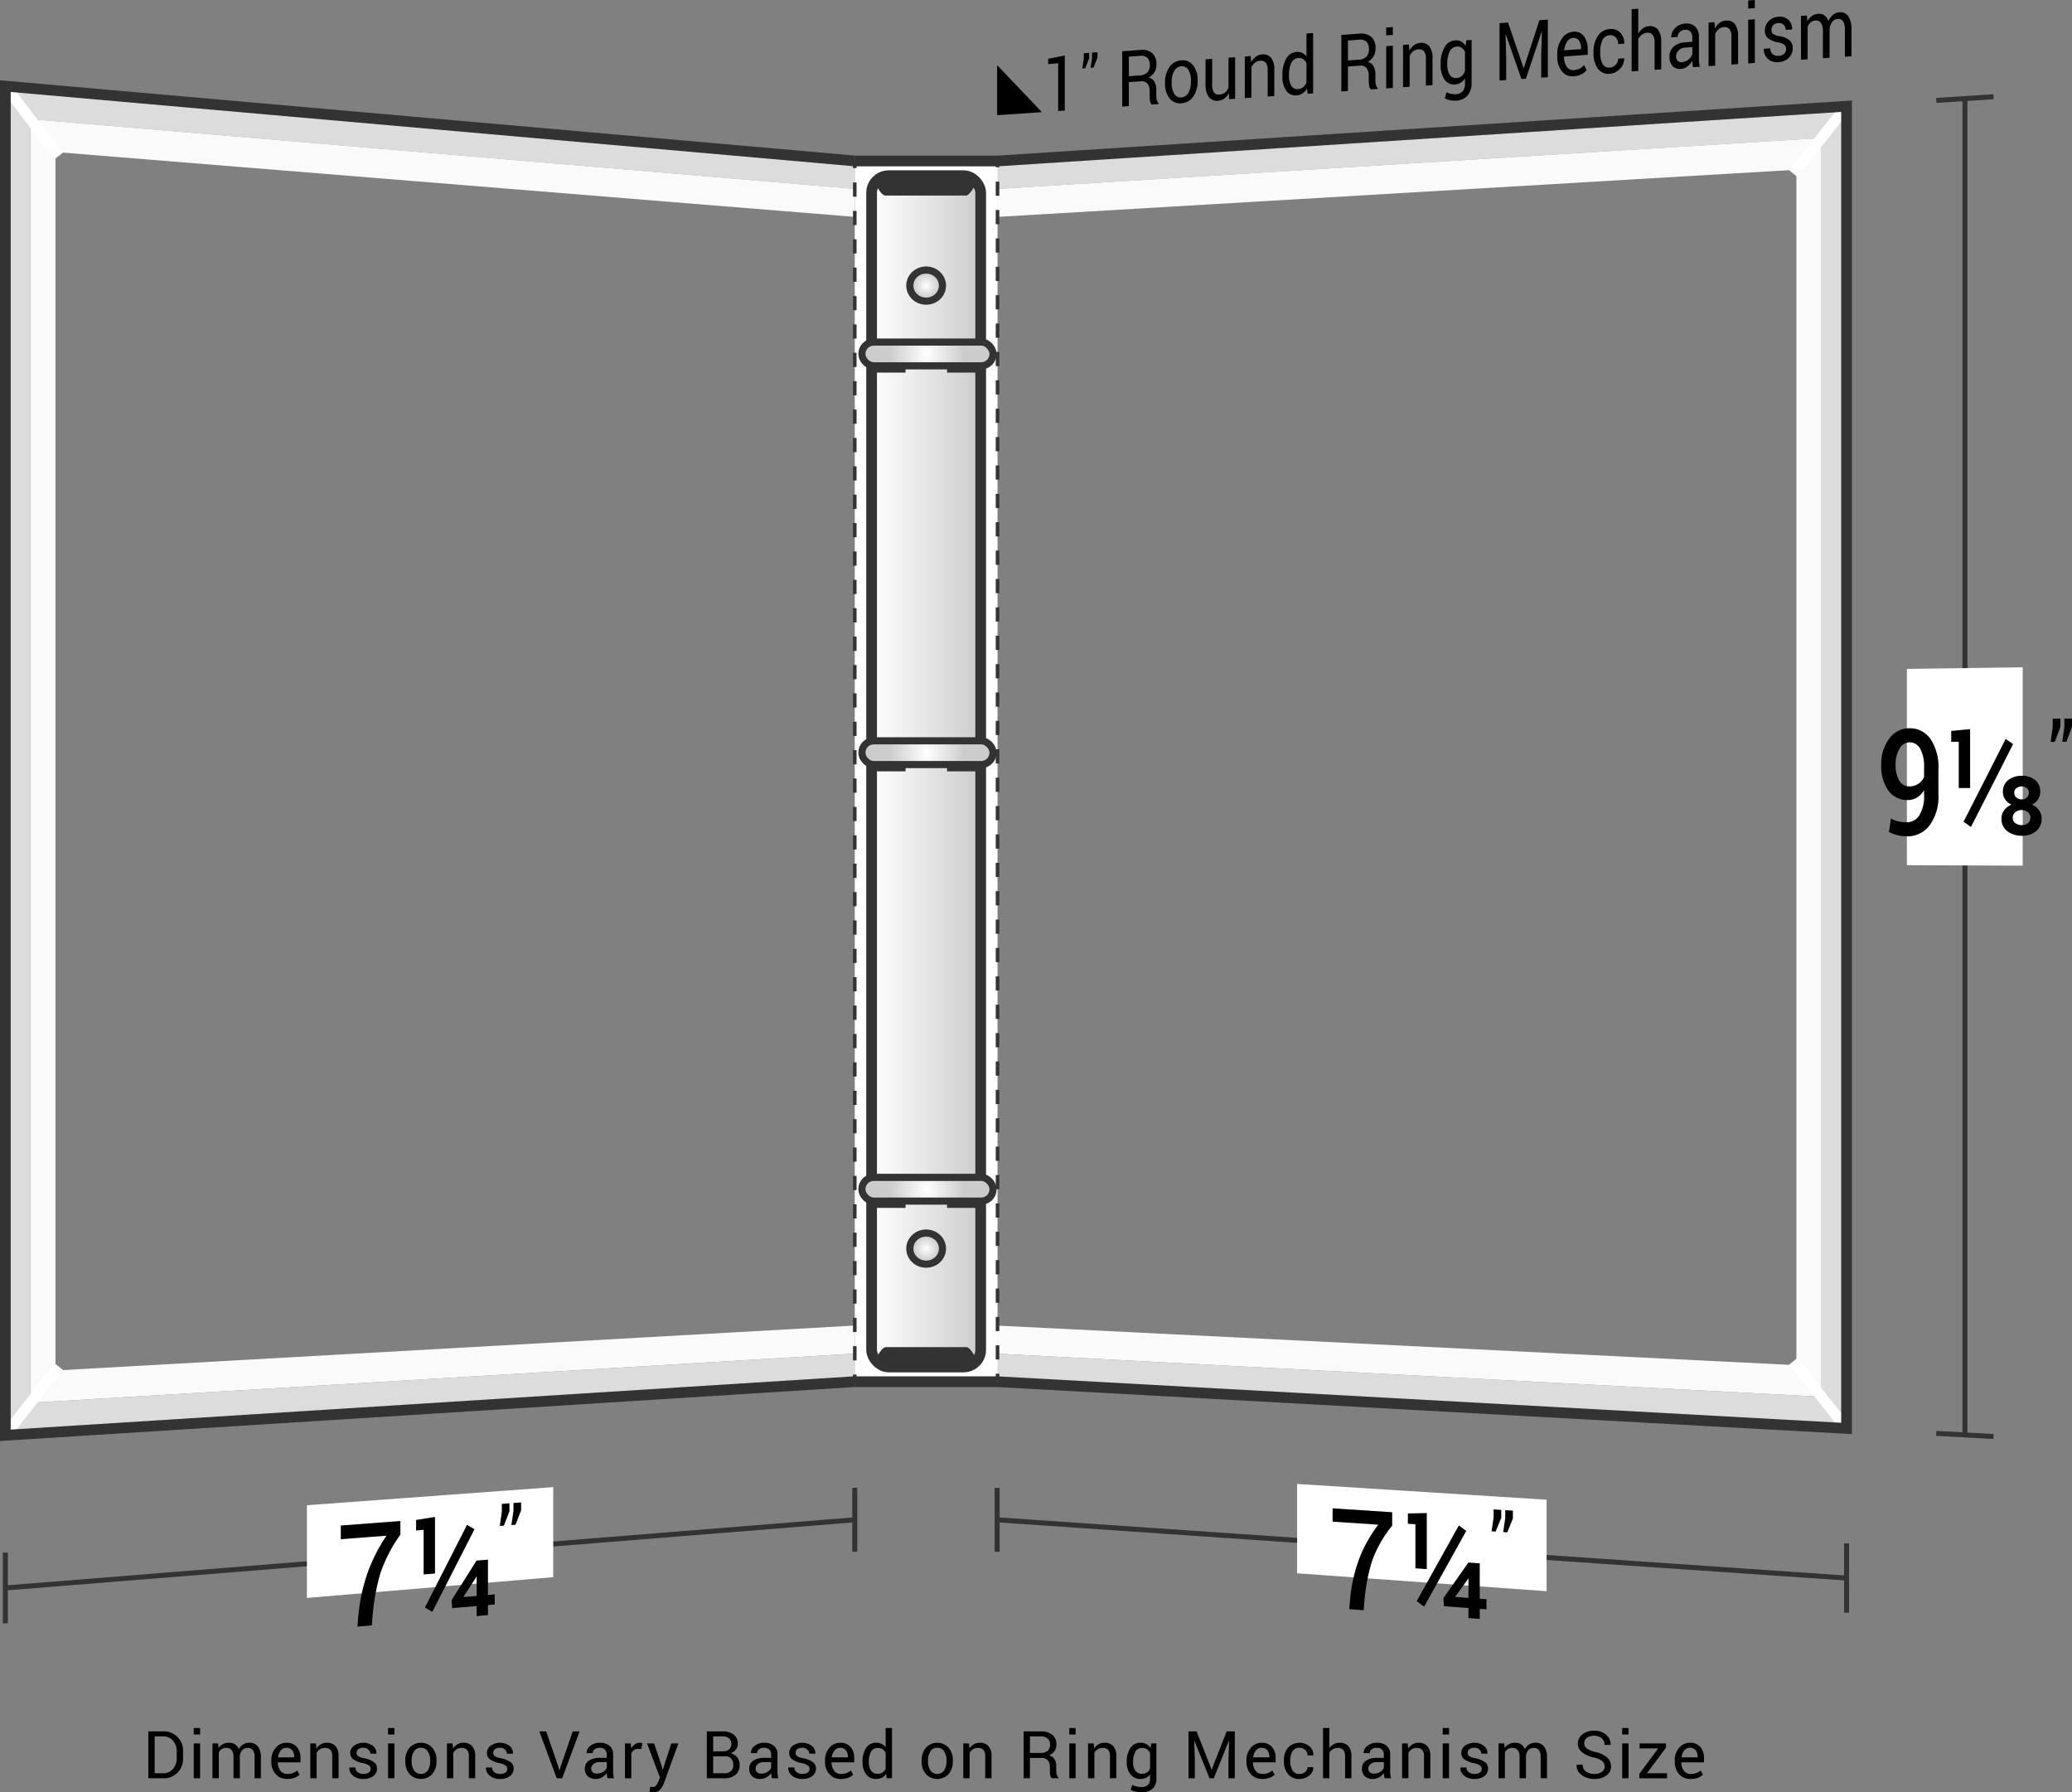 <svg xmlns="http://www.w3.org/2000/svg" xmlns:xlink="http://www.w3.org/1999/xlink" viewBox="0 0 145.139 125.54">
  <rect x="0" y="0" width="145.139" height="125.54" fill="#808080" stroke="none"/>
  <defs>
    <style>
      .cls-1, .cls-5, .cls-6, .cls-8, .cls-9 {
        fill: none;
      }

      .cls-1, .cls-10, .cls-11, .cls-12, .cls-14, .cls-15, .cls-16, .cls-6, .cls-7, .cls-8, .cls-9 {
        stroke: #333;
      }

      .cls-1, .cls-10, .cls-11, .cls-12, .cls-14, .cls-15, .cls-16, .cls-5, .cls-6, .cls-7, .cls-8, .cls-9 {
        stroke-miterlimit: 10;
      }

      .cls-1 {
        stroke-width: 0.35px;
      }

      .cls-2, .cls-7 {
        fill: #fff;
      }

      .cls-3 {
        fill: #fafafa;
      }

      .cls-4 {
        fill: #dcdcdc;
      }

      .cls-5 {
        stroke: #fff;
      }

      .cls-10, .cls-5, .cls-6, .cls-7 {
        stroke-width: 0.75px;
      }

      .cls-8, .cls-9 {
        stroke-width: 0.25px;
      }

      .cls-9 {
        stroke-dasharray: 0.994 0.994;
      }

      .cls-10 {
        fill: url(#linear-gradient);
      }

      .cls-11, .cls-12, .cls-14, .cls-15, .cls-16 {
        stroke-width: 0.5px;
      }

      .cls-11 {
        fill: url(#radial-gradient);
      }

      .cls-12 {
        fill: url(#radial-gradient-2);
      }

      .cls-13 {
        fill: #333;
      }

      .cls-14 {
        fill: url(#radial-gradient-3);
      }

      .cls-15 {
        fill: url(#radial-gradient-4);
      }

      .cls-16 {
        fill: url(#radial-gradient-5);
      }
    </style>
    <linearGradient id="linear-gradient" x1="61.054" y1="54.027" x2="68.696" y2="54.027" gradientUnits="userSpaceOnUse">
      <stop offset="0" stop-color="#fff"/>
      <stop offset="1" stop-color="#ccc"/>
    </linearGradient>
    <radialGradient id="radial-gradient" cx="64.875" cy="89.076" r="1.146" gradientTransform="translate(0 2.831) scale(1 0.95)" gradientUnits="userSpaceOnUse">
      <stop offset="0" stop-color="#fff"/>
      <stop offset="0.8" stop-color="#ccc"/>
    </radialGradient>
    <radialGradient id="radial-gradient-2" cx="64.875" cy="18.076" r="1.146" xlink:href="#radial-gradient"/>
    <radialGradient id="radial-gradient-3" cx="145.16" cy="84.699" r="4.046" gradientTransform="translate(-52.948 2.831) scale(0.812 0.95)" xlink:href="#radial-gradient"/>
    <radialGradient id="radial-gradient-4" cx="145.16" cy="52.513" r="4.046" gradientTransform="translate(-52.948 2.831) scale(0.812 0.95)" xlink:href="#radial-gradient"/>
    <radialGradient id="radial-gradient-5" cx="145.16" cy="23.115" r="4.046" gradientTransform="translate(-52.948 2.831) scale(0.812 0.95)" xlink:href="#radial-gradient"/>
  </defs>
  <title>BTE-S79-P0</title>
  <g id="Layer_2" data-name="Layer 2">
    <g id="Layer_2-2" data-name="Layer 2">
      <g>
        <g>
          <path d="M10.39,124.554v-3.285h1.008a1.35,1.35,0,0,1,1.426,1.419v.449a1.346,1.346,0,0,1-1.426,1.417Zm.444-2.935v2.585h.564a.906.906,0,0,0,.718-.3,1.123,1.123,0,0,0,.263-.769v-.453a1.116,1.116,0,0,0-.263-.764.906.906,0,0,0-.718-.3Z"/>
          <path d="M14.015,121.488h-.444v-.453h.444Zm0,3.066h-.444v-2.441h.444Z"/>
          <path d="M15.281,122.113l.032.32a.829.829,0,0,1,.303-.27.911.911,0,0,1,.427-.096.754.754,0,0,1,.418.113.682.682,0,0,1,.263.338.904.904,0,0,1,.304-.33.802.802,0,0,1,.442-.122.731.731,0,0,1,.589.256,1.169,1.169,0,0,1,.216.771v1.459h-.444v-1.464a.814.814,0,0,0-.124-.511.452.452,0,0,0-.37-.15.471.471,0,0,0-.369.158.687.687,0,0,0-.166.399v1.568h-.446v-1.464a.8.8,0,0,0-.127-.502.442.442,0,0,0-.367-.159.611.611,0,0,0-.334.084.537.537,0,0,0-.201.234v1.807h-.444v-2.441Z"/>
          <path d="M20.119,124.602a1.03,1.03,0,0,1-.811-.339,1.279,1.279,0,0,1-.301-.881v-.1a1.251,1.251,0,0,1,.311-.867.954.954,0,0,1,.734-.346.925.925,0,0,1,.747.297,1.187,1.187,0,0,1,.252.794v.277H19.468l-.007.011a.961.961,0,0,0,.178.577.568.568,0,0,0,.48.226,1.117,1.117,0,0,0,.396-.064.917.917,0,0,0,.294-.177l.174.289a1.043,1.043,0,0,1-.345.215A1.389,1.389,0,0,1,20.119,124.602ZM20.052,122.418a.482.482,0,0,0-.381.188.891.891,0,0,0-.194.471l.005.011h1.125v-.059a.677.677,0,0,0-.14-.436A.499.499,0,0,0,20.052,122.418Z"/>
          <path d="M22.132,122.113l.032.363a.879.879,0,0,1,.306-.301.816.816,0,0,1,.418-.107.796.796,0,0,1,.611.231,1.017,1.017,0,0,1,.216.714v1.541h-.444V123.022a.66.66,0,0,0-.127-.458.51.51,0,0,0-.389-.135.626.626,0,0,0-.339.092.676.676,0,0,0-.236.253v1.78h-.444v-2.441Z"/>
          <path d="M25.965,123.904a.302.302,0,0,0-.112-.241,1.047,1.047,0,0,0-.423-.165,1.776,1.776,0,0,1-.669-.263.53.53,0,0,1-.225-.452.637.637,0,0,1,.253-.506,1.15,1.15,0,0,1,1.336.009.645.645,0,0,1,.24.532l-.004.014h-.424a.387.387,0,0,0-.134-.288.494.494,0,0,0-.355-.127.514.514,0,0,0-.352.104.326.326,0,0,0-.115.25.281.281,0,0,0,.102.228,1.061,1.061,0,0,0,.413.149,1.772,1.772,0,0,1,.688.27.543.543,0,0,1,.226.457.632.632,0,0,1-.263.526,1.102,1.102,0,0,1-.687.201,1.073,1.073,0,0,1-.735-.237.675.675,0,0,1-.255-.553l.004-.014h.424a.41.41,0,0,0,.176.345.682.682,0,0,0,.386.109.632.632,0,0,0,.371-.096A.296.296,0,0,0,25.965,123.904Z"/>
          <path d="M27.627,121.488h-.444v-.453h.444Zm0,3.066h-.444v-2.441h.444Z"/>
          <path d="M28.391,123.311a1.342,1.342,0,0,1,.293-.892,1.087,1.087,0,0,1,1.598-.001,1.339,1.339,0,0,1,.294.893v.05a1.337,1.337,0,0,1-.293.894,1.092,1.092,0,0,1-1.598-.001,1.335,1.335,0,0,1-.294-.892Zm.444.049a1.155,1.155,0,0,0,.164.64.591.591,0,0,0,.969,0,1.151,1.151,0,0,0,.165-.64v-.05a1.144,1.144,0,0,0-.166-.638.544.544,0,0,0-.486-.254.537.537,0,0,0-.482.254,1.16,1.16,0,0,0-.164.638Z"/>
          <path d="M31.703,122.113l.032.363a.879.879,0,0,1,.306-.301.816.816,0,0,1,.418-.107.796.796,0,0,1,.611.231,1.017,1.017,0,0,1,.216.714v1.541h-.444V123.022a.66.66,0,0,0-.127-.458.51.51,0,0,0-.389-.135.626.626,0,0,0-.339.092.676.676,0,0,0-.236.253v1.78h-.444v-2.441Z"/>
          <path d="M35.535,123.904a.302.302,0,0,0-.112-.241,1.047,1.047,0,0,0-.423-.165,1.776,1.776,0,0,1-.669-.263.53.53,0,0,1-.225-.452.637.637,0,0,1,.253-.506,1.15,1.15,0,0,1,1.336.009.645.645,0,0,1,.24.532l-.004.014h-.424a.387.387,0,0,0-.134-.288.494.494,0,0,0-.355-.127.514.514,0,0,0-.352.104.326.326,0,0,0-.115.25.281.281,0,0,0,.102.228,1.061,1.061,0,0,0,.413.149,1.772,1.772,0,0,1,.688.27.543.543,0,0,1,.226.457.632.632,0,0,1-.263.526,1.102,1.102,0,0,1-.687.201,1.073,1.073,0,0,1-.735-.237.675.675,0,0,1-.255-.553l.004-.014h.424a.41.41,0,0,0,.176.345.682.682,0,0,0,.386.109.632.632,0,0,0,.371-.096A.296.296,0,0,0,35.535,123.904Z"/>
          <path d="M39.109,123.738l.074.259h.014l.074-.259.848-2.468h.48l-1.22,3.285h-.381l-1.22-3.285h.482Z"/>
          <path d="M42.553,124.554c-.015-.074-.027-.139-.035-.195a1.516,1.516,0,0,1-.015-.17,1.028,1.028,0,0,1-.324.294.826.826,0,0,1-.43.119.796.796,0,0,1-.581-.195.716.716,0,0,1-.2-.538.63.63,0,0,1,.283-.547,1.322,1.322,0,0,1,.768-.197h.482v-.242a.447.447,0,0,0-.131-.339.513.513,0,0,0-.37-.125.532.532,0,0,0-.349.109.329.329,0,0,0-.134.263H41.096l-.004-.014a.592.592,0,0,1,.251-.487,1.036,1.036,0,0,1,.685-.221,1.008,1.008,0,0,1,.667.211.747.747,0,0,1,.253.608v1.175a2.346,2.346,0,0,0,.013.252,1.327,1.327,0,0,0,.05.239Zm-.738-.327a.792.792,0,0,0,.436-.124.588.588,0,0,0,.252-.284v-.396h-.499a.646.646,0,0,0-.43.135.403.403,0,0,0-.161.317.333.333,0,0,0,.102.257A.425.425,0,0,0,41.815,124.227Z"/>
          <path d="M44.933,122.506l-.228-.014a.509.509,0,0,0-.297.084.533.533,0,0,0-.186.235v1.744h-.444v-2.441h.397l.043.356a.842.842,0,0,1,.256-.295.597.597,0,0,1,.351-.106.535.535,0,0,1,.095.008.688.688,0,0,1,.075.017Z"/>
          <path d="M46.334,123.649l.079.307h.013l.6-1.843h.494l-1.026,2.815a1.262,1.262,0,0,1-.265.429.612.612,0,0,1-.466.183,1.039,1.039,0,0,1-.138-.012c-.056-.008-.099-.017-.128-.024l.045-.35a.609.609,0,0,1,.08.004c.062.004.102.007.119.007a.274.274,0,0,0,.232-.126,1.3,1.3,0,0,0,.151-.28l.106-.255-.907-2.391h.497Z"/>
          <path d="M49.512,124.554v-3.285h1.071a1.302,1.302,0,0,1,.806.222.787.787,0,0,1,.291.667.606.606,0,0,1-.14.392.827.827,0,0,1-.368.256.761.761,0,0,1,.468.291.864.864,0,0,1,.17.53.838.838,0,0,1-.292.689,1.219,1.219,0,0,1-.793.238Zm.444-1.888h.72a.59.59,0,0,0,.404-.137.55.55,0,0,0-.013-.778.77.77,0,0,0-.484-.132h-.627Zm0,.35v1.189h.769a.689.689,0,0,0,.472-.149.535.535,0,0,0,.169-.424.671.671,0,0,0-.141-.452.542.542,0,0,0-.435-.164Z"/>
          <path d="M54.067,124.554c-.015-.074-.027-.139-.035-.195a1.516,1.516,0,0,1-.015-.17,1.028,1.028,0,0,1-.324.294.826.826,0,0,1-.43.119.796.796,0,0,1-.581-.195.716.716,0,0,1-.2-.538.63.63,0,0,1,.283-.547,1.322,1.322,0,0,1,.768-.197h.482v-.242a.447.447,0,0,0-.131-.339.513.513,0,0,0-.37-.125.532.532,0,0,0-.349.109.329.329,0,0,0-.134.263h-.424l-.004-.014a.592.592,0,0,1,.251-.487,1.036,1.036,0,0,1,.685-.221,1.008,1.008,0,0,1,.667.211.747.747,0,0,1,.253.608v1.175a2.346,2.346,0,0,0,.013.252,1.327,1.327,0,0,0,.05.239Zm-.738-.327a.792.792,0,0,0,.436-.124.588.588,0,0,0,.252-.284v-.396h-.499a.646.646,0,0,0-.43.135.403.403,0,0,0-.161.317.333.333,0,0,0,.102.257A.425.425,0,0,0,53.329,124.227Z"/>
          <path d="M56.71,123.904a.302.302,0,0,0-.112-.241,1.047,1.047,0,0,0-.423-.165,1.776,1.776,0,0,1-.669-.263.53.53,0,0,1-.225-.452.637.637,0,0,1,.253-.506,1.15,1.15,0,0,1,1.336.009.645.645,0,0,1,.24.532l-.004.014H56.683a.387.387,0,0,0-.134-.288.494.494,0,0,0-.355-.127.514.514,0,0,0-.352.104.326.326,0,0,0-.115.25.281.281,0,0,0,.102.228,1.061,1.061,0,0,0,.413.149,1.772,1.772,0,0,1,.688.27.543.543,0,0,1,.226.457.632.632,0,0,1-.263.526,1.102,1.102,0,0,1-.687.201,1.073,1.073,0,0,1-.735-.237.675.675,0,0,1-.255-.553l.004-.014h.424a.41.41,0,0,0,.176.345.682.682,0,0,0,.386.109.632.632,0,0,0,.371-.096A.296.296,0,0,0,56.71,123.904Z"/>
          <path d="M58.905,124.602a1.03,1.03,0,0,1-.811-.339,1.279,1.279,0,0,1-.301-.881v-.1a1.251,1.251,0,0,1,.311-.867.954.954,0,0,1,.734-.346.925.925,0,0,1,.747.297,1.187,1.187,0,0,1,.252.794v.277h-1.583l-.007.011a.961.961,0,0,0,.178.577.568.568,0,0,0,.48.226,1.117,1.117,0,0,0,.396-.064.917.917,0,0,0,.294-.177l.174.289a1.043,1.043,0,0,1-.345.215A1.389,1.389,0,0,1,58.905,124.602Zm-.067-2.184a.482.482,0,0,0-.381.188.891.891,0,0,0-.194.471l.005.011h1.125v-.059a.677.677,0,0,0-.14-.436A.499.499,0,0,0,58.838,122.418Z"/>
          <path d="M60.419,123.379a1.627,1.627,0,0,1,.251-.95.81.81,0,0,1,.705-.361.879.879,0,0,1,.38.079.775.775,0,0,1,.283.23V121.035h.444v3.519h-.363l-.052-.3a.787.787,0,0,1-.293.259.882.882,0,0,1-.404.088.838.838,0,0,1-.699-.324,1.345,1.345,0,0,1-.252-.852Zm.444.047a1.039,1.039,0,0,0,.151.592.529.529,0,0,0,.469.222.59.59,0,0,0,.334-.09.675.675,0,0,0,.221-.252v-1.14a.688.688,0,0,0-.222-.24.59.59,0,0,0-.328-.089.508.508,0,0,0-.473.264,1.364,1.364,0,0,0-.152.686Z"/>
          <path d="M64.56,123.311a1.342,1.342,0,0,1,.293-.892,1.087,1.087,0,0,1,1.598-.001,1.338,1.338,0,0,1,.294.893v.05a1.337,1.337,0,0,1-.293.894,1.092,1.092,0,0,1-1.598-.001,1.335,1.335,0,0,1-.294-.892Zm.444.049a1.155,1.155,0,0,0,.164.64.591.591,0,0,0,.969,0,1.151,1.151,0,0,0,.165-.64v-.05a1.144,1.144,0,0,0-.166-.638.544.544,0,0,0-.486-.254.537.537,0,0,0-.482.254,1.16,1.16,0,0,0-.164.638Z"/>
          <path d="M67.872,122.113l.032.363a.88.88,0,0,1,.306-.301.816.816,0,0,1,.418-.107.796.796,0,0,1,.611.231,1.017,1.017,0,0,1,.216.714v1.541H69.011V123.022a.66.66,0,0,0-.127-.458.51.51,0,0,0-.389-.135.626.626,0,0,0-.339.092.676.676,0,0,0-.236.253v1.78h-.444v-2.441Z"/>
          <path d="M72.146,123.131v1.423h-.444V121.272h1.188a1.249,1.249,0,0,1,.824.239.857.857,0,0,1,.284.695.744.744,0,0,1-.132.44.896.896,0,0,1-.385.298.672.672,0,0,1,.389.286.932.932,0,0,1,.118.488v.309a1.037,1.037,0,0,0,.034.275.412.412,0,0,0,.117.198v.054h-.458a.369.369,0,0,1-.113-.226,1.857,1.857,0,0,1-.025-.307v-.3a.595.595,0,0,0-.155-.429.553.553,0,0,0-.417-.162Zm0-.35h.699a.827.827,0,0,0,.542-.143.544.544,0,0,0,.166-.436.56.56,0,0,0-.162-.429.713.713,0,0,0-.502-.152h-.744Z"/>
          <path d="M75.345,121.488h-.444v-.453H75.345Zm0,3.066h-.444v-2.441H75.345Z"/>
          <path d="M76.611,122.113l.032.363a.88.88,0,0,1,.306-.301.816.816,0,0,1,.418-.107.796.796,0,0,1,.611.231,1.017,1.017,0,0,1,.216.714v1.541h-.444V123.022a.66.66,0,0,0-.127-.458.51.51,0,0,0-.389-.135.626.626,0,0,0-.339.092.676.676,0,0,0-.236.253v1.78h-.444v-2.441Z"/>
          <path d="M78.927,123.379a1.603,1.603,0,0,1,.257-.95.824.824,0,0,1,.71-.361.861.861,0,0,1,.408.093.802.802,0,0,1,.293.27l.054-.318h.354v2.455a.931.931,0,0,1-.273.721,1.122,1.122,0,0,1-.787.251,1.656,1.656,0,0,1-.38-.048,1.504,1.504,0,0,1-.36-.132l.113-.345a1.156,1.156,0,0,0,.289.109,1.389,1.389,0,0,0,.333.042.646.646,0,0,0,.473-.148.611.611,0,0,0,.148-.45v-.275a.777.777,0,0,1-.287.231.899.899,0,0,1-.383.078.852.852,0,0,1-.706-.325,1.331,1.331,0,0,1-.257-.851Zm.444.047a1.012,1.012,0,0,0,.156.591.539.539,0,0,0,.474.224.592.592,0,0,0,.336-.091.697.697,0,0,0,.223-.258v-1.124a.692.692,0,0,0-.223-.247.586.586,0,0,0-.332-.091.517.517,0,0,0-.476.266,1.323,1.323,0,0,0-.158.684Z"/>
          <path d="M83.82,121.27l1.047,2.669h.013l1.047-2.669h.568v3.285h-.444v-1.299l.045-1.335-.011-.002-1.065,2.637h-.295l-1.061-2.63-.011.002.043,1.329v1.299h-.444v-3.285Z"/>
          <path d="M88.424,124.602a1.03,1.03,0,0,1-.811-.339,1.279,1.279,0,0,1-.301-.881v-.1a1.251,1.251,0,0,1,.311-.867.954.954,0,0,1,.734-.346.925.925,0,0,1,.747.297,1.187,1.187,0,0,1,.252.794v.277h-1.583l-.007.011a.961.961,0,0,0,.178.577.568.568,0,0,0,.48.226,1.117,1.117,0,0,0,.396-.064.917.917,0,0,0,.294-.177l.174.289a1.043,1.043,0,0,1-.345.215A1.389,1.389,0,0,1,88.424,124.602Zm-.067-2.184a.482.482,0,0,0-.381.188.891.891,0,0,0-.194.471l.005.011h1.125v-.059a.677.677,0,0,0-.14-.436A.499.499,0,0,0,88.357,122.418Z"/>
          <path d="M91.032,124.252a.599.599,0,0,0,.389-.137.417.417,0,0,0,.168-.335h.399l.005.014a.688.688,0,0,1-.281.562,1.025,1.025,0,0,1-.68.246.988.988,0,0,1-.814-.347,1.342,1.342,0,0,1-.282-.873v-.095a1.334,1.334,0,0,1,.283-.87,1.112,1.112,0,0,1,1.514-.096.785.785,0,0,1,.263.621l-.004.013h-.401a.515.515,0,0,0-.158-.38.542.542,0,0,0-.399-.157.536.536,0,0,0-.5.251,1.182,1.182,0,0,0-.15.616v.095a1.198,1.198,0,0,0,.149.623A.536.536,0,0,0,91.032,124.252Z"/>
          <path d="M93.121,122.44a.899.899,0,0,1,.31-.274.851.851,0,0,1,.407-.098.788.788,0,0,1,.608.234,1.033,1.033,0,0,1,.218.722v1.529h-.444v-1.534a.653.653,0,0,0-.13-.446.492.492,0,0,0-.387-.145.654.654,0,0,0-.335.087.72.72,0,0,0-.247.235v1.803h-.444v-3.519h.444Z"/>
          <path d="M96.987,124.554c-.015-.074-.027-.139-.035-.195a1.516,1.516,0,0,1-.015-.17,1.028,1.028,0,0,1-.324.294.826.826,0,0,1-.43.119.796.796,0,0,1-.581-.195.716.716,0,0,1-.2-.538.63.63,0,0,1,.283-.547,1.322,1.322,0,0,1,.768-.197h.482v-.242a.447.447,0,0,0-.131-.339.513.513,0,0,0-.37-.125.532.532,0,0,0-.349.109.329.329,0,0,0-.134.263h-.424l-.004-.014a.592.592,0,0,1,.251-.487,1.036,1.036,0,0,1,.685-.221,1.008,1.008,0,0,1,.667.211.747.747,0,0,1,.253.608v1.175a2.346,2.346,0,0,0,.013.252,1.327,1.327,0,0,0,.05.239Zm-.738-.327a.792.792,0,0,0,.436-.124.588.588,0,0,0,.252-.284v-.396h-.499a.646.646,0,0,0-.43.135.403.403,0,0,0-.161.317.333.333,0,0,0,.102.257A.425.425,0,0,0,96.249,124.227Z"/>
          <path d="M98.609,122.113l.032.363a.879.879,0,0,1,.306-.301.816.816,0,0,1,.418-.107.796.796,0,0,1,.611.231,1.017,1.017,0,0,1,.216.714v1.541h-.444V123.022a.66.66,0,0,0-.127-.458.51.51,0,0,0-.389-.135.626.626,0,0,0-.339.092.676.676,0,0,0-.236.253v1.78h-.444v-2.441Z"/>
          <path d="M101.503,121.488h-.444v-.453h.444Zm0,3.066h-.444v-2.441h.444Z"/>
          <path d="M103.79,123.904a.302.302,0,0,0-.112-.241,1.047,1.047,0,0,0-.423-.165,1.776,1.776,0,0,1-.669-.263.53.53,0,0,1-.225-.452.637.637,0,0,1,.253-.506,1.15,1.15,0,0,1,1.336.009.645.645,0,0,1,.24.532l-.004.014H103.763a.387.387,0,0,0-.134-.288.494.494,0,0,0-.355-.127.514.514,0,0,0-.352.104.326.326,0,0,0-.115.25.281.281,0,0,0,.102.228,1.061,1.061,0,0,0,.413.149,1.772,1.772,0,0,1,.688.27.543.543,0,0,1,.226.457.632.632,0,0,1-.263.526,1.102,1.102,0,0,1-.687.201,1.073,1.073,0,0,1-.735-.237.675.675,0,0,1-.255-.553l.004-.014h.424a.41.41,0,0,0,.176.345.682.682,0,0,0,.386.109.632.632,0,0,0,.371-.096A.296.296,0,0,0,103.79,123.904Z"/>
          <path d="M105.369,122.113l.032.32a.829.829,0,0,1,.303-.27.911.911,0,0,1,.427-.096.754.754,0,0,1,.418.113.682.682,0,0,1,.263.338.904.904,0,0,1,.304-.33.802.802,0,0,1,.442-.122.731.731,0,0,1,.589.256,1.169,1.169,0,0,1,.216.771v1.459h-.444v-1.464a.814.814,0,0,0-.124-.511.452.452,0,0,0-.37-.15.471.471,0,0,0-.369.158.687.687,0,0,0-.166.399v1.568h-.446v-1.464a.8.8,0,0,0-.127-.502.442.442,0,0,0-.367-.159.611.611,0,0,0-.334.084.537.537,0,0,0-.201.234v1.807h-.444v-2.441Z"/>
          <path d="M112.401,123.727a.483.483,0,0,0-.169-.375,1.426,1.426,0,0,0-.6-.255,1.977,1.977,0,0,1-.813-.366.757.757,0,0,1-.292-.608.797.797,0,0,1,.315-.642,1.244,1.244,0,0,1,.815-.258,1.215,1.215,0,0,1,.858.295.871.871,0,0,1,.308.686l-.004.014h-.424a.61.61,0,0,0-.191-.467.933.933,0,0,0-1.056-.028.489.489,0,0,0-.177.392.43.43,0,0,0,.192.357,1.809,1.809,0,0,0,.623.251,1.775,1.775,0,0,1,.79.379.81.81,0,0,1,.271.62.758.758,0,0,1-.325.639,1.387,1.387,0,0,1-.848.241,1.468,1.468,0,0,1-.87-.267.807.807,0,0,1-.367-.714l.004-.013h.424a.552.552,0,0,0,.232.48.972.972,0,0,0,.575.165.897.897,0,0,0,.532-.141A.448.448,0,0,0,112.401,123.727Z"/>
          <path d="M114.075,121.488h-.444v-.453h.444Zm0,3.066h-.444v-2.441h.444Z"/>
          <path d="M115.363,124.205h1.41v.35h-1.94v-.313l1.32-1.778h-1.304v-.35h1.848v.3Z"/>
          <path d="M118.428,124.602a1.03,1.03,0,0,1-.811-.339,1.279,1.279,0,0,1-.301-.881v-.1a1.251,1.251,0,0,1,.311-.867.954.954,0,0,1,.734-.346.925.925,0,0,1,.747.297,1.187,1.187,0,0,1,.252.794v.277h-1.583l-.007.011a.961.961,0,0,0,.178.577.568.568,0,0,0,.48.226,1.117,1.117,0,0,0,.396-.064.917.917,0,0,0,.294-.177l.174.289a1.043,1.043,0,0,1-.345.215A1.389,1.389,0,0,1,118.428,124.602Zm-.067-2.184a.482.482,0,0,0-.381.188.891.891,0,0,0-.194.471l.005.011h1.125v-.059a.677.677,0,0,0-.14-.436A.499.499,0,0,0,118.361,122.418Z"/>
        </g>
        <g>
          <g>
            <path class="cls-1" d="M129.347,110.531q-29.75-2.04-59.5-4.079"/>
            <path class="cls-1" d="M129.347,108.104V112.958"/>
            <path class="cls-1" d="M69.847,104.211v4.481"/>
          </g>
          <path class="cls-2" d="M108.336,111.452l-17.476-1.253c0-2.504,0-3.755,0-6.259l17.476,1.104Z"/>
          <g>
            <path d="M97.52,106.858a8.557,8.557,0,0,0-1.407,2.465,13.219,13.219,0,0,0-.531,2.726l-.062.735-1.008-.075.062-.734a10.963,10.963,0,0,1,.647-2.827,9.552,9.552,0,0,1,1.324-2.354l-3.2-.213,0-.934,4.176.273Z"/>
            <path d="M99.943,109.905l-.797-.056v-3.086l-.527-.035v-.724c.53-.01.794-.015,1.324-.025Zm-.187,2.63c-.208-.155-.311-.232-.519-.386,1.18-2.112,1.771-3.172,2.951-5.301.207.153.311.23.519.384C101.527,109.362,100.937,110.423,99.756,112.535Zm3.897-.557.474.035v.71l-.474-.035v.704l-.792-.059V112.629l-1.714-.127-.041-.565c.7-.995,1.051-1.493,1.751-2.493l.797.055Zm-1.71-.149.013.025.905.066v-1.339l-.025-.011-.05.093C102.449,111.13,102.281,111.363,101.943,111.829Z"/>
            <path d="M105.16,106.308c-.157.387-.235.581-.392.967l-.288-.019.145-.977v-.556l.535.034Zm.815.053c-.157.388-.235.581-.392.969l-.288-.019.145-.978v-.557l.535.034Z"/>
          </g>
          <g>
            <path class="cls-1" d="M137.639,6.904q0,46.802,0,93.603"/>
            <path class="cls-1" d="M135.634,7.033l4.01-.259"/>
            <path class="cls-1" d="M135.634,100.397l4.01.221"/>
            <path class="cls-2" d="M141.687,60.633l-8.113-.033V46.849l8.113-.11Z"/>
            <g>
              <path d="M133.574,57.592a1.012,1.012,0,0,0,.871-.486,2.517,2.517,0,0,0,.332-1.421v-.339a1.449,1.449,0,0,1-.496.515,1.231,1.231,0,0,1-.641.176,1.614,1.614,0,0,1-1.364-.661,2.947,2.947,0,0,1-.5-1.816,2.887,2.887,0,0,1,.56-1.821,1.715,1.715,0,0,1,1.387-.73,1.758,1.758,0,0,1,1.498.739,3.561,3.561,0,0,1,.561,2.162v1.728a3.397,3.397,0,0,1-.617,2.171,1.939,1.939,0,0,1-1.591.77,2.863,2.863,0,0,1-.644-.077,2.368,2.368,0,0,1-.61-.229l.133-.942a1.951,1.951,0,0,0,.519.202A2.719,2.719,0,0,0,133.574,57.592Zm.162-2.511a1.111,1.111,0,0,0,.643-.184,1.142,1.142,0,0,0,.398-.472V53.767a2.627,2.627,0,0,0-.27-1.326.84.84,0,0,0-.768-.447.802.802,0,0,0-.681.446,2.086,2.086,0,0,0-.274,1.115,2.142,2.142,0,0,0,.251,1.107A.775.775,0,0,0,133.736,55.081Z"/>
              <path d="M138.003,55.195l-.797.002V51.954l-.527.004v-.761c.529-.051.794-.076,1.324-.127Zm.058,2.728c-.207-.146-.311-.22-.519-.366,1.18-2.311,1.77-3.471,2.951-5.8.208.145.311.218.519.363C139.832,54.451,139.241,55.611,138.061,57.923Zm4.852-2.466a.938.938,0,0,1-.153.529,1.108,1.108,0,0,1-.415.371,1.209,1.209,0,0,1,.488.398.97.97,0,0,1,.18.573,1.085,1.085,0,0,1-.392.892,1.506,1.506,0,0,1-.986.318,1.621,1.621,0,0,1-1.027-.32,1.064,1.064,0,0,1-.409-.889.947.947,0,0,1,.185-.573,1.23,1.23,0,0,1,.508-.396,1.11,1.11,0,0,1-.436-.369.914.914,0,0,1-.157-.527.99.99,0,0,1,.377-.829,1.517,1.517,0,0,1,.955-.297,1.411,1.411,0,0,1,.919.29A1.004,1.004,0,0,1,142.912,55.457Zm-.688,1.823a.496.496,0,0,0-.175-.391.614.614,0,0,0-.419-.152.697.697,0,0,0-.459.153.484.484,0,0,0-.185.391.444.444,0,0,0,.185.373.744.744,0,0,0,.462.14.639.639,0,0,0,.417-.14A.456.456,0,0,0,142.224,57.28Zm-.108-1.759a.398.398,0,0,0-.141-.319.512.512,0,0,0-.345-.119.611.611,0,0,0-.384.118.385.385,0,0,0-.151.322.419.419,0,0,0,.155.341.585.585,0,0,0,.384.127.486.486,0,0,0,.341-.131A.443.443,0,0,0,142.116,55.52Z"/>
              <path d="M144.323,50.914c-.157.419-.235.629-.392,1.048l-.288.002.145-1.039v-.585l.535-.005Zm.815-.007c-.157.42-.235.63-.392,1.049l-.288.002.145-1.041v-.586l.535-.005Z"/>
            </g>
          </g>
          <path class="cls-3" d="M69.847,92.848q27.994,1.387,55.987,2.773,0-41.867,0-83.733Q97.841,13.541,69.847,15.193v-1.964q28.872-1.784,57.745-3.567-0,44.085,0,88.17-28.873-1.51-57.745-3.019Z"/>
          <path class="cls-4" d="M69.847,94.812q28.871,1.509,57.742,3.019-0-44.078,0-88.157L69.847,13.241v-1.964q29.75-1.919,59.5-3.838,0,46.306,0,92.612-29.75-1.637-59.5-3.274"/>
          <path class="cls-5" d="M129.347,7.438c-1.492,1.898-2.238,2.843-3.73,4.724"/>
          <path class="cls-5" d="M129.347,100.051c-1.492-1.89-2.239-2.831-3.731-4.703"/>
          <path d="M69.847,8.069l3.136-.216C71.729,6.531,71.102,5.873,69.847,4.564Z"/>
          <g>
            <path d="M74.586,7.742l-.464.032V4.43l-.701.062V4.116c.466-.092.699-.137,1.165-.229Z"/>
            <path d="M76.296,4.079c-.111.279-.167.418-.278.697l-.204.015.103-.68V3.732l.379-.028Zm.578-.043c-.111.279-.167.419-.278.698l-.204.015.103-.681V3.689l.379-.028Z"/>
            <path d="M79.074,5.751V7.432l-.464.032V3.591l1.24-.092a1.127,1.127,0,0,1,.859.219,1.012,1.012,0,0,1,.296.801,1.02,1.02,0,0,1-.138.531,1.069,1.069,0,0,1-.401.381.649.649,0,0,1,.406.309,1.172,1.172,0,0,1,.124.57v.366a1.35,1.35,0,0,0,.035.324.465.465,0,0,0,.123.227v.064l-.478.033a.42.42,0,0,1-.118-.259,2.411,2.411,0,0,1-.026-.361v-.355a.713.713,0,0,0-.163-.495.505.505,0,0,0-.435-.161Zm0-.413.729-.052a.841.841,0,0,0,.566-.21.736.736,0,0,0,.173-.528.669.669,0,0,0-.168-.495.644.644,0,0,0-.523-.141l-.776.057Z"/>
            <path d="M81.608,5.784a1.837,1.837,0,0,1,.306-1.079,1.064,1.064,0,0,1,.831-.477.912.912,0,0,1,.836.354,1.64,1.64,0,0,1,.307,1.04v.059a1.836,1.836,0,0,1-.306,1.083,1.063,1.063,0,0,1-.833.47.917.917,0,0,1-.834-.356A1.632,1.632,0,0,1,81.608,5.843Zm.464.025a1.449,1.449,0,0,0,.17.747.508.508,0,0,0,.507.264.596.596,0,0,0,.503-.335,1.586,1.586,0,0,0,.172-.772V5.654a1.438,1.438,0,0,0-.173-.745.509.509,0,0,0-.507-.266.596.596,0,0,0-.502.338,1.591,1.591,0,0,0-.17.768Z"/>
            <path d="M86.072,6.519a1.037,1.037,0,0,1-.308.382.813.813,0,0,1-.436.156.719.719,0,0,1-.649-.259,1.475,1.475,0,0,1-.233-.928c0-.685,0-1.027,0-1.712l.463-.034V5.842a1.155,1.155,0,0,0,.12.631.393.393,0,0,0,.374.149.728.728,0,0,0,.408-.143.767.767,0,0,0,.244-.341V4.04l.463-.034V6.918L86.102,6.947Z"/>
            <path d="M87.608,3.927l.033.431a1.105,1.105,0,0,1,.319-.383.817.817,0,0,1,.437-.16.724.724,0,0,1,.638.23,1.27,1.27,0,0,1,.226.839V6.729l-.463.032V4.928a.83.83,0,0,0-.133-.538.463.463,0,0,0-.406-.133.632.632,0,0,0-.354.136.863.863,0,0,0-.246.32V6.84l-.463.032V3.957Z"/>
            <path d="M89.827,5.281A2.278,2.278,0,0,1,90.09,4.124a.895.895,0,0,1,.735-.486.775.775,0,0,1,.396.066.76.76,0,0,1,.295.255v-1.612l.464-.035V6.541l-.379.026-.054-.357a.967.967,0,0,1-.306.333.869.869,0,0,1-.421.135.774.774,0,0,1-.729-.338,1.694,1.694,0,0,1-.264-1.002Zm.464.024a1.322,1.322,0,0,0,.158.699.489.489,0,0,0,.489.233.591.591,0,0,0,.348-.133.864.864,0,0,0,.23-.32V4.417a.715.715,0,0,0-.231-.272.525.525,0,0,0-.342-.082.569.569,0,0,0-.493.353,1.91,1.91,0,0,0-.159.834Z"/>
            <path d="M94.421,4.657V6.373l-.464.032V2.45l1.24-.092a1.111,1.111,0,0,1,.859.225,1.047,1.047,0,0,1,.296.818,1.058,1.058,0,0,1-.138.542,1.077,1.077,0,0,1-.401.388.652.652,0,0,1,.406.316,1.219,1.219,0,0,1,.124.582v.373a1.407,1.407,0,0,0,.035.33.479.479,0,0,0,.123.232v.065l-.478.033a.434.434,0,0,1-.118-.264,2.514,2.514,0,0,1-.026-.369V5.267a.739.739,0,0,0-.163-.506.5.5,0,0,0-.435-.165Zm0-.422L95.15,4.183A.83.83,0,0,0,95.716,3.969a.761.761,0,0,0,.173-.538.693.693,0,0,0-.168-.506.635.635,0,0,0-.523-.145l-.776.057Z"/>
            <path d="M97.565,2.444l-.464.034V1.929l.464-.035Zm0,3.713-.464.032V3.234l.464-.034C97.565,4.383,97.565,4.974,97.565,6.156Z"/>
            <path d="M98.691,3.118l.033.438a1.116,1.116,0,0,1,.319-.388.809.809,0,0,1,.437-.162.719.719,0,0,1,.638.234,1.304,1.304,0,0,1,.226.852V5.965l-.463.032V4.136a.852.852,0,0,0-.133-.546.46.46,0,0,0-.406-.135.626.626,0,0,0-.354.138.873.873,0,0,0-.246.324V6.075l-.463.032c0-1.183,0-1.775,0-2.958Z"/>
            <path d="M100.915,4.495a2.305,2.305,0,0,1,.268-1.175.909.909,0,0,1,.741-.493.758.758,0,0,1,.426.083.814.814,0,0,1,.306.307l.057-.392.369-.027V5.792a1.319,1.319,0,0,1-.285.898,1.139,1.139,0,0,1-.821.362,1.464,1.464,0,0,1-.396-.032,1.325,1.325,0,0,1-.375-.135l.118-.428a1.019,1.019,0,0,0,.301.113,1.245,1.245,0,0,0,.349.027.657.657,0,0,0,.493-.213.872.872,0,0,0,.154-.559V5.488a.933.933,0,0,1-.299.302.863.863,0,0,1-.4.123.784.784,0,0,1-.737-.344,1.722,1.722,0,0,1-.268-1.016Zm.463.025a1.332,1.332,0,0,0,.163.708.497.497,0,0,0,.494.237.585.585,0,0,0,.351-.136.9.9,0,0,0,.233-.331V3.629a.727.727,0,0,0-.233-.284.518.518,0,0,0-.346-.086.579.579,0,0,0-.496.36,1.911,1.911,0,0,0-.165.844Z"/>
            <path d="M105.633,1.579c.437,1.274.655,1.912,1.092,3.19l.014-.001c.437-1.339.655-2.01,1.092-3.353l.593-.044V5.407l-.463.032V3.843c.019-.657.028-.986.047-1.643l-.012-.002c-.444,1.328-.666,1.991-1.11,3.315l-.309.021c-.442-1.259-.664-1.888-1.106-3.143l-.012.004.045,1.623V5.608l-.464.032V1.623Z"/>
            <path d="M110.242,5.34a.935.935,0,0,1-.846-.359,1.663,1.663,0,0,1-.314-1.062V3.797a1.816,1.816,0,0,1,.324-1.09,1.03,1.03,0,0,1,.766-.482.832.832,0,0,1,.779.311,1.557,1.557,0,0,1,.264.96v.343l-1.652.117-.007.014a1.264,1.264,0,0,0,.186.697.523.523,0,0,0,.501.243,1.059,1.059,0,0,0,.413-.108,1.038,1.038,0,0,0,.307-.24l.181.344a1.181,1.181,0,0,1-.36.291A1.305,1.305,0,0,1,110.242,5.34Zm-.071-2.684a.523.523,0,0,0-.397.26,1.287,1.287,0,0,0-.203.594l.005.013,1.174-.084V3.367a.89.89,0,0,0-.146-.527A.453.453,0,0,0,110.172,2.656Z"/>
            <path d="M112.77,4.733a.611.611,0,0,0,.406-.197.593.593,0,0,0,.175-.427l.416-.029.004.016a.98.98,0,0,1-.293.716,1.048,1.048,0,0,1-.709.353.899.899,0,0,1-.85-.37,1.763,1.763,0,0,1-.294-1.057l0-.117a1.957,1.957,0,0,1,.295-1.095,1.053,1.053,0,0,1,.849-.492.878.878,0,0,1,.73.259.998.998,0,0,1,.274.748l-.004.017-.419.03a.657.657,0,0,0-.165-.458.485.485,0,0,0-.416-.164.589.589,0,0,0-.521.348,1.747,1.747,0,0,0-.156.772v.117a1.631,1.631,0,0,0,.155.758A.499.499,0,0,0,112.77,4.733Z"/>
            <path d="M114.756,2.351a1.126,1.126,0,0,1,.324-.363.825.825,0,0,1,.425-.153.705.705,0,0,1,.634.245,1.376,1.376,0,0,1,.227.88c0,.76,0,1.139,0,1.899l-.464.032c0-.761,0-1.142,0-1.903a.874.874,0,0,0-.135-.545.441.441,0,0,0-.403-.15.642.642,0,0,0-.35.133.927.927,0,0,0-.258.31V4.97l-.463.032V.645l.463-.035Z"/>
            <path d="M118.596,4.705c-.016-.091-.028-.171-.037-.24a2.022,2.022,0,0,1-.015-.211,1.303,1.303,0,0,1-.338.389.808.808,0,0,1-.448.178.709.709,0,0,1-.606-.201.938.938,0,0,1-.208-.655.896.896,0,0,1,.295-.7,1.295,1.295,0,0,1,.801-.302l.503-.036V2.627a.579.579,0,0,0-.137-.413.454.454,0,0,0-.386-.128.54.54,0,0,0-.364.162.472.472,0,0,0-.14.337l-.442.032-.005-.016a.848.848,0,0,1,.262-.624,1.045,1.045,0,0,1,.714-.327.884.884,0,0,1,.696.212.958.958,0,0,1,.264.738V4.064q0,.163.014.314a1.835,1.835,0,0,0,.052.294Zm-.769-.354a.848.848,0,0,0,.718-.557v-.493l-.52.037a.651.651,0,0,0-.448.2.579.579,0,0,0-.168.406.432.432,0,0,0,.106.312A.377.377,0,0,0,117.826,4.351Z"/>
            <path d="M120.094,1.557l.033.45a1.138,1.138,0,0,1,.319-.399.794.794,0,0,1,.436-.166.71.71,0,0,1,.638.242,1.372,1.372,0,0,1,.226.877V4.488l-.463.032V2.606a.897.897,0,0,0-.133-.562.453.453,0,0,0-.406-.14.614.614,0,0,0-.354.141.893.893,0,0,0-.246.333c0,.888,0,1.332,0,2.221l-.463.032V1.587Z"/>
            <path d="M122.921.568l-.464.034V.035L122.921,0Zm0,3.839-.464.032V1.384l.464-.034Z"/>
            <path d="M125.113,3.44a.387.387,0,0,0-.116-.295.917.917,0,0,0-.441-.176,1.586,1.586,0,0,1-.698-.28.668.668,0,0,1-.234-.549.928.928,0,0,1,.264-.654,1.002,1.002,0,0,1,.687-.313.873.873,0,0,1,.707.223.834.834,0,0,1,.25.651l-.005.017-.442.032a.499.499,0,0,0-.14-.351.437.437,0,0,0-.371-.133.511.511,0,0,0-.367.157.478.478,0,0,0-.12.323.358.358,0,0,0,.106.278.932.932,0,0,0,.431.156,1.56,1.56,0,0,1,.718.287.689.689,0,0,1,.235.557.917.917,0,0,1-.274.68,1.085,1.085,0,0,1-.716.302.943.943,0,0,1-.767-.244.867.867,0,0,1-.266-.674l.005-.017.442-.031a.51.51,0,0,0,.184.419.594.594,0,0,0,.402.108.612.612,0,0,0,.387-.147A.425.425,0,0,0,125.113,3.44Z"/>
            <path d="M126.568,1.084l.033.401a1.05,1.05,0,0,1,.316-.363.873.873,0,0,1,.446-.153.651.651,0,0,1,.437.111.773.773,0,0,1,.274.406,1.206,1.206,0,0,1,.318-.439.783.783,0,0,1,.461-.187.656.656,0,0,1,.614.279,1.621,1.621,0,0,1,.226.957V3.94l-.463.032V2.123a1.145,1.145,0,0,0-.129-.636.406.406,0,0,0-.386-.161.499.499,0,0,0-.385.227,1.036,1.036,0,0,0-.173.516V4.046l-.466.032V2.233a1.12,1.12,0,0,0-.133-.623.4.4,0,0,0-.382-.173.592.592,0,0,0-.349.13.734.734,0,0,0-.209.311V4.152l-.463.032V1.114Z"/>
          </g>
          <path class="cls-6" d="M69.847,11.277q29.75-1.919,59.5-3.838,0,46.306,0,92.612-29.75-1.637-59.5-3.274"/>
        </g>
        <g>
          <g>
            <path class="cls-1" d="M59.875,106.449q-29.75,2.389-59.5,4.777"/>
            <path class="cls-1" d="M59.875,104.208v4.481"/>
            <path class="cls-1" d="M.375,108.749c0,1.981,0,2.972,0,4.953"/>
          </g>
          <path class="cls-2" d="M38.752,110.469c-6.901.581-10.352.872-17.254,1.454v-6.493c6.902-.507,10.352-.761,17.254-1.268Z"/>
          <g>
            <path d="M28.047,107.488a10.426,10.426,0,0,0-1.407,2.722,14.975,14.975,0,0,0-.531,2.87l-.062.763-1.008.089.062-.764a12.633,12.633,0,0,1,.647-3,11.665,11.665,0,0,1,1.324-2.604l-3.2.249v-.962c1.67-.127,2.506-.191,4.176-.318Z"/>
            <path d="M30.471,110.212l-.797.066v-3.122l-.527.041V106.463c.53-.085.795-.128,1.324-.213Zm-.187,2.686c-.208-.122-.311-.184-.519-.307,1.18-2.326,1.771-3.484,2.951-5.788.207.124.311.186.519.31C32.054,109.416,31.464,110.573,30.284,112.898Zm3.897-1.183.474-.041v.707l-.474.041v.703l-.793.07v-.704l-1.714.149-.041-.561c.7-1.112,1.051-1.667,1.751-2.773l.797-.065Zm-1.71.122.013.023.905-.078v-1.34l-.025-.008-.05.101C32.977,111.055,32.808,111.316,32.471,111.837Z"/>
            <path d="M35.688,105.842c-.157.407-.235.61-.392,1.018l-.288.022.145-.994V105.335l.535-.04Zm.815-.062c-.157.406-.235.61-.392,1.016l-.288.022c.058-.397.087-.595.145-.992v-.553l.535-.04Z"/>
          </g>
          <path class="cls-3" d="M59.875,92.845Q31.881,94.419,3.888,95.993q0-42.673,0-85.346,27.994,2.272,55.987,4.544V13.226Q31.003,10.782,2.13,8.339q0,44.959,0,89.918,28.872-1.723,57.745-3.447Z"/>
          <path class="cls-4" d="M59.875,94.809Q31.004,96.533,2.133,98.256q0-44.952,0-89.904,28.871,2.443,57.742,4.886V11.273Q30.125,8.653.375,6.032q-0,47.25,0,94.5,29.75-1.879,59.5-3.758"/>
          <path class="cls-5" d="M.375,6.032c1.492,1.97,2.238,2.95,3.73,4.898"/>
          <path class="cls-5" d="M.375,100.532c1.492-1.939,2.239-2.903,3.731-4.82"/>
          <path class="cls-6" d="M59.875,11.273Q30.125,8.653.375,6.032q-0,47.25,0,94.5,29.75-1.879,59.5-3.758"/>
        </g>
        <g>
          <rect class="cls-2" x="59.875" y="11.275" width="10" height="85.503"/>
          <line class="cls-7" x1="59.875" y1="11.275" x2="69.875" y2="11.275"/>
          <line class="cls-7" x1="69.875" y1="96.778" x2="59.875" y2="96.778"/>
          <g>
            <line class="cls-8" x1="69.875" y1="96.717" x2="69.875" y2="96.217"/>
            <line class="cls-9" x1="69.875" y1="95.223" x2="69.875" y2="12.211"/>
            <line class="cls-8" x1="69.875" y1="11.714" x2="69.875" y2="11.214"/>
          </g>
          <g>
            <line class="cls-8" x1="59.875" y1="96.778" x2="59.875" y2="96.278"/>
            <line class="cls-9" x1="59.875" y1="95.284" x2="59.875" y2="12.272"/>
            <line class="cls-8" x1="59.875" y1="11.775" x2="59.875" y2="11.275"/>
          </g>
          <g>
            <rect class="cls-10" x="61.054" y="12.304" width="7.641" height="83.444" rx="1.202" ry="1.202"/>
            <ellipse class="cls-11" cx="64.875" cy="87.456" rx="1.144" ry="1.09"/>
            <ellipse class="cls-12" cx="64.875" cy="20.004" rx="1.144" ry="1.09"/>
            <g>
              <rect class="cls-13" x="66.342" y="82.862" width="2.354" height="1.742"/>
              <rect class="cls-13" x="61.054" y="82.862" width="2.376" height="1.742"/>
              <rect class="cls-14" x="60.373" y="82.466" width="9.188" height="1.663" rx="0.828" ry="0.828"/>
            </g>
            <g>
              <rect class="cls-13" x="66.342" y="52.285" width="2.354" height="1.742"/>
              <rect class="cls-13" x="61.054" y="52.285" width="2.376" height="1.742"/>
              <rect class="cls-15" x="60.373" y="51.889" width="9.188" height="1.663" rx="0.828" ry="0.828"/>
            </g>
            <g>
              <rect class="cls-13" x="66.342" y="24.356" width="2.354" height="1.742"/>
              <rect class="cls-13" x="61.054" y="24.356" width="2.376" height="1.742"/>
              <rect class="cls-16" x="60.373" y="23.96" width="9.188" height="1.663" rx="0.828" ry="0.828"/>
            </g>
            <path class="cls-13" d="M67.696,94.356h-5.641c-.328,0-.758.931-.758.931a13.875,13.875,0,0,0,3.684.461,17.946,17.946,0,0,0,3.54-.304S68.023,94.356,67.696,94.356Z"/>
            <path class="cls-13" d="M67.663,13.697h-5.641c-.328,0-.758-.931-.758-.931a13.875,13.875,0,0,1,3.684-.461,17.946,17.946,0,0,1,3.54.304S67.99,13.697,67.663,13.697Z"/>
          </g>
        </g>
      </g>
    </g>
  </g>
</svg>
